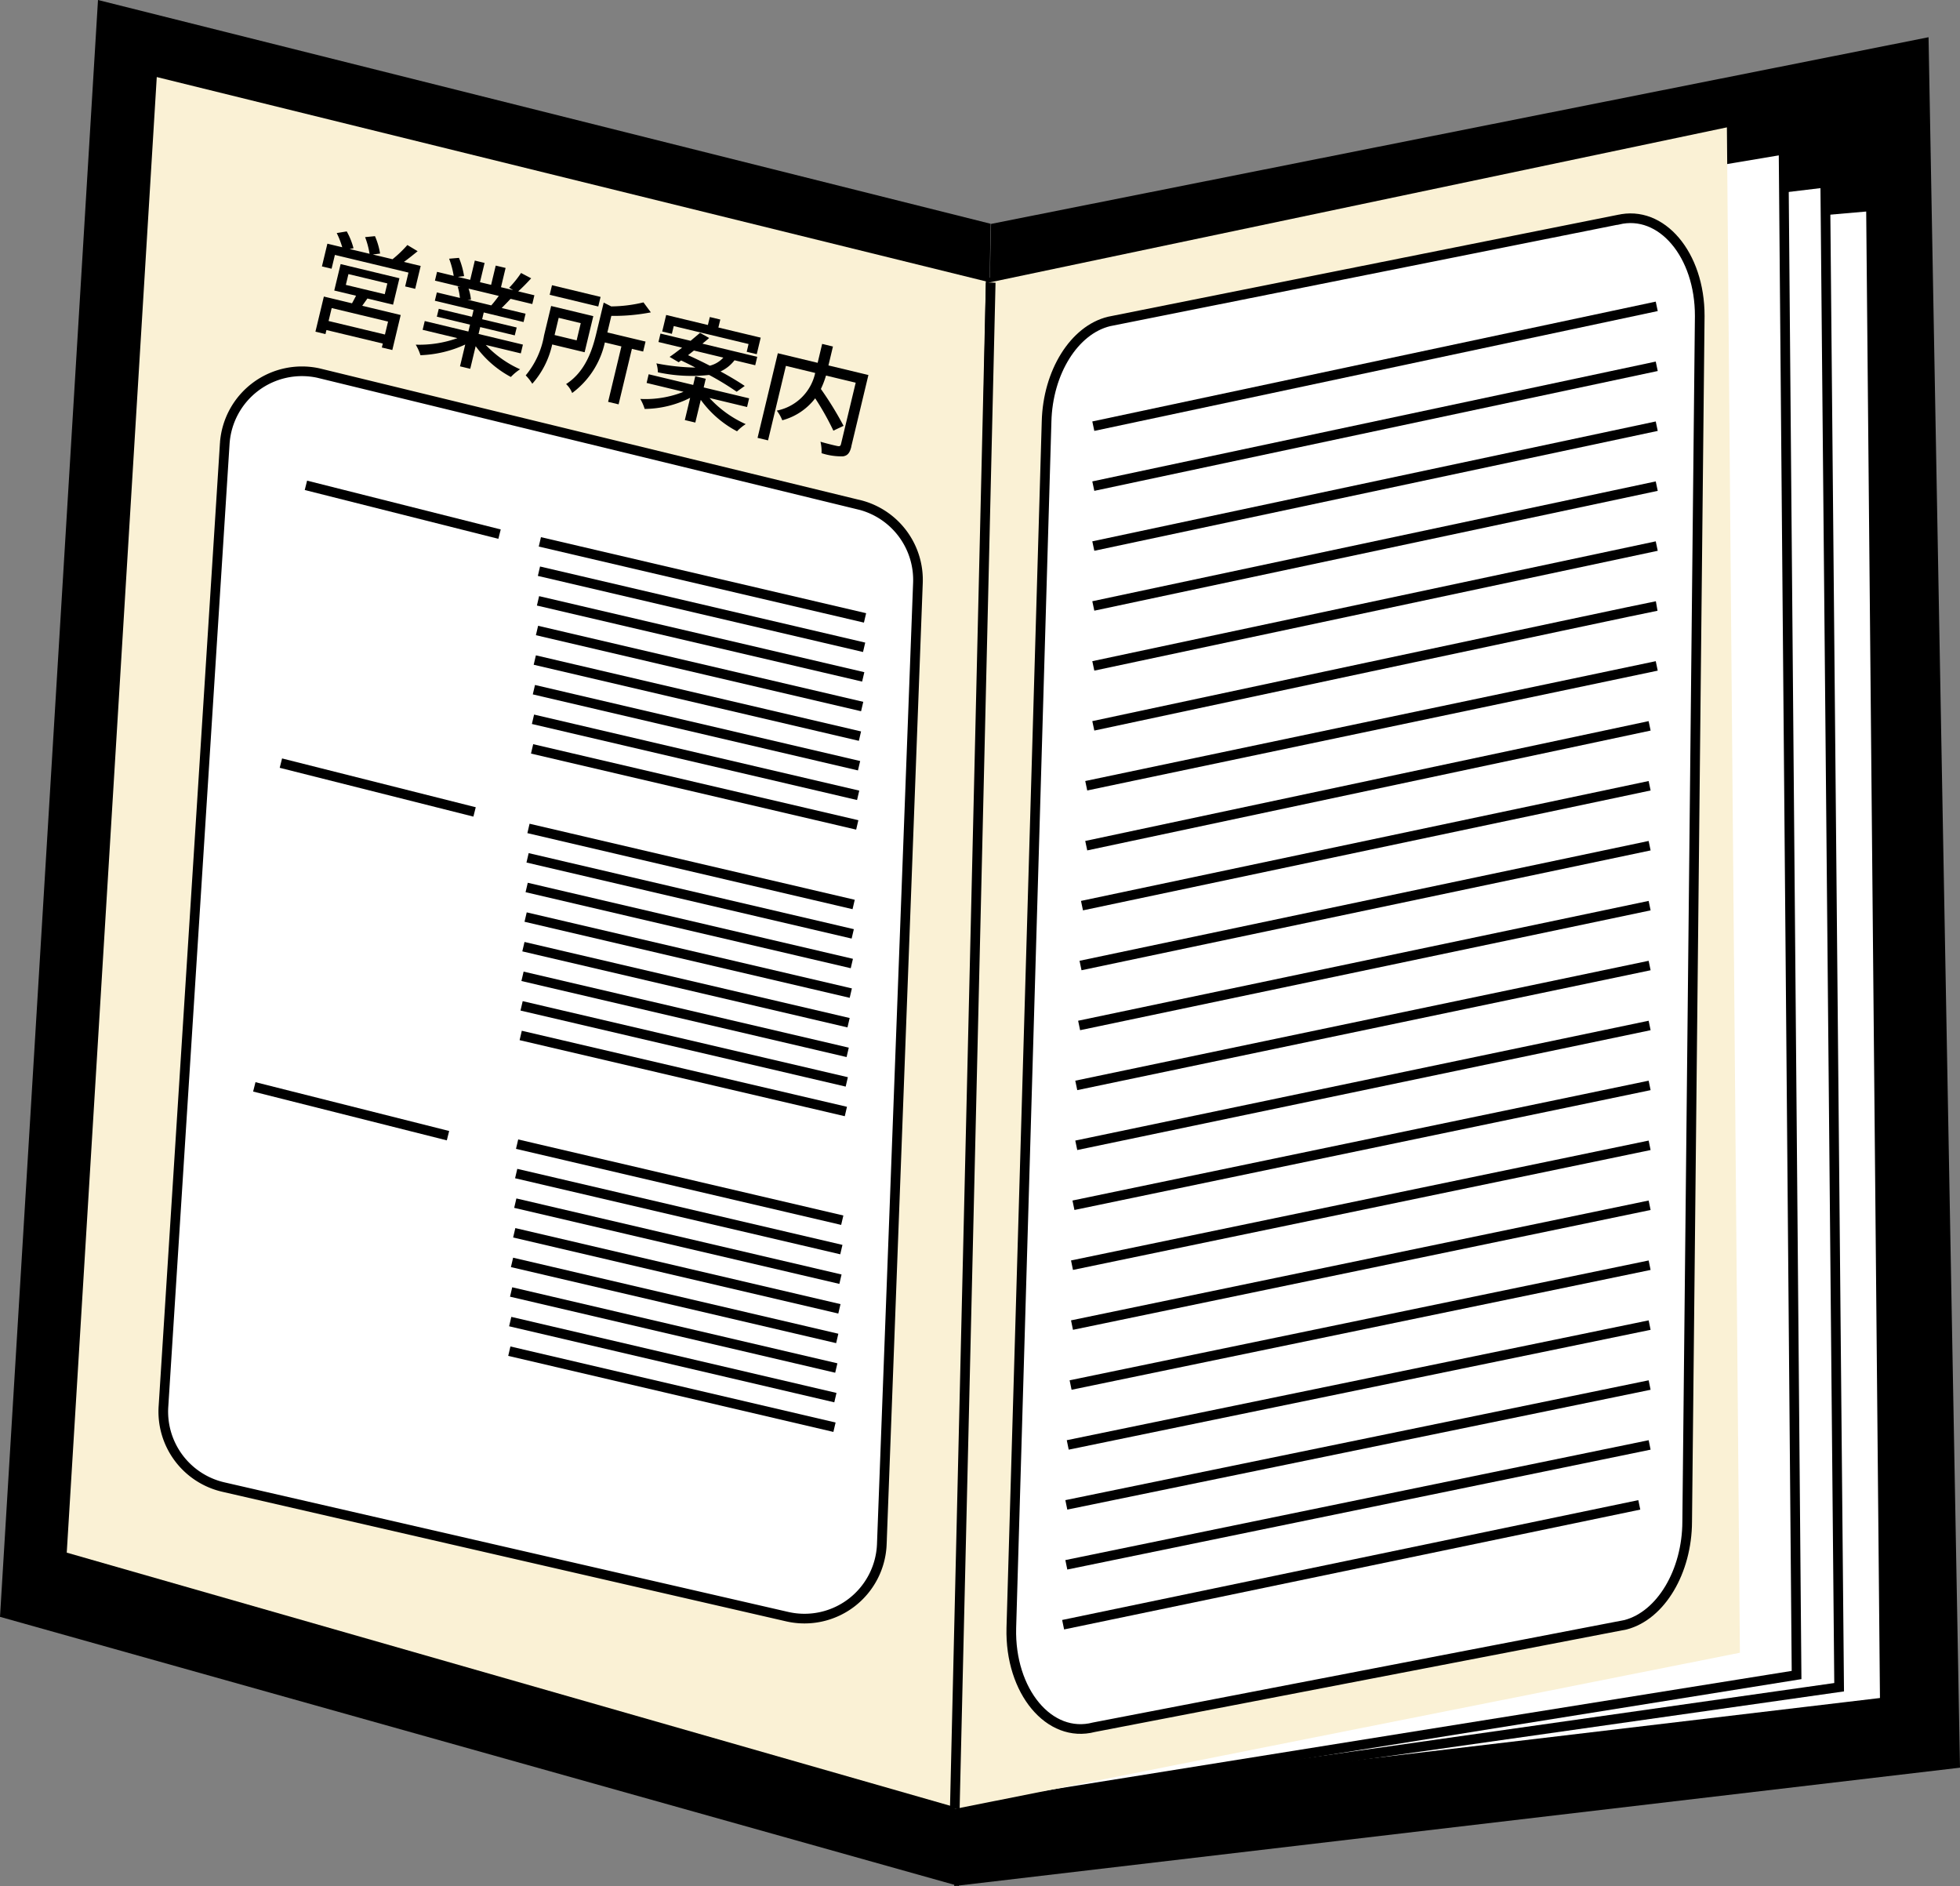 <svg id="c" xmlns="http://www.w3.org/2000/svg" width="202.992" height="195.284" viewBox="0 0 202.992 195.284">
  <rect x="0" y="0" width="202.992" height="195.284" fill="#808080" stroke="none"/>
  <g id="グループ_200" data-name="グループ 200">
    <path id="パス_58" data-name="パス 58" d="M10.149,0,0,167.409l99.3,27.875L102.6,23.17Z"/>
    <path id="パス_59" data-name="パス 59" d="M22.633,15.36,13.31,168.143l92.653,26.541L109,36.639Z" transform="translate(-6.397 -7.382)" fill="#faf1d5"/>
    <path id="パス_60" data-name="パス 60" d="M291.186,7.42l3.257,179.173L190.28,198.85l3.812-172.1Z" transform="translate(-91.451 -3.566)"/>
    <path id="パス_61" data-name="パス 61" d="M286.228,41.12l1.434,154.9L192.37,207.329,195.315,49.02Z" transform="translate(-92.456 -19.763)" fill="#fff" stroke="#000" stroke-miterlimit="10" stroke-width="1"/>
    <path id="パス_62" data-name="パス 62" d="M281.491,36.42,282.93,192.2l-90.56,12.87,2.945-158.309Z" transform="translate(-92.456 -17.504)" fill="#fff" stroke="#000" stroke-miterlimit="10" stroke-width="1"/>
    <path id="パス_63" data-name="パス 63" d="M276.853,29.84,278.2,187.775l-86.5,13.868L194.738,43.6Z" transform="translate(-92.134 -14.342)" fill="#fff" stroke="#000" stroke-miterlimit="10" stroke-width="1"/>
    <path id="パス_64" data-name="パス 64" d="M270.355,25.39,271.7,183.33,190.39,199.5,193.9,41.465Z" transform="translate(-91.504 -12.203)" fill="#faf1d5"/>
    <g id="グループ_199" data-name="グループ 199" transform="translate(32.669 23.964)">
      <path id="パス_65" data-name="パス 65" d="M68.286,53.079c-.187.265-.374.525-.54.758l3.984.956-.867,3.625-1.086-.26.1-.41-5.838-1.4-.1.421L62.9,56.517l.873-3.636,2.914.7c.145-.249.286-.535.421-.784l-2.259-.54.66-2.737L71.6,50.986l-.66,2.737-2.659-.639Zm5.511-3.35-.566,2.353-1.039-.249.343-1.434-7.619-1.828L64.572,50l-1-.239.566-2.353,1.537.369a8.322,8.322,0,0,0-.571-1.47l1.039-.171a7.383,7.383,0,0,1,.7,1.745l-.4.078,2.062.493a8.463,8.463,0,0,0-.462-1.724l1.023-.1a7.517,7.517,0,0,1,.53,1.8l-.753.1,2.041.488a12.166,12.166,0,0,0,1.537-1.47l1.065.639c-.478.39-.976.789-1.423,1.111l1.735.416Zm-3.376,5.744-5.838-1.4-.322,1.34,5.838,1.4Zm-4.373-3.8,4.03.966.27-1.117-4.03-.966Z" transform="translate(-62.9 -46.14)"/>
      <path id="パス_66" data-name="パス 66" d="M90.14,60.406a11.11,11.11,0,0,0,3.568,2.535,5.015,5.015,0,0,0-.956.795,10.7,10.7,0,0,1-3.646-3.189l-.561,2.342-1.06-.254.54-2.259a12,12,0,0,1-4.638,1.106,4.978,4.978,0,0,0-.488-1.091,11.7,11.7,0,0,0,4.316-.675l-3.6-.862.218-.909,4.519,1.086.171-.712-3.438-.826.2-.815,3.438.826.166-.7-4.01-.961.208-.862,2.389.571a6,6,0,0,0-.234-1.179l.291.021-2.644-.634.218-.909,1.724.416a8.961,8.961,0,0,0-.473-1.776l1.018-.088a8.306,8.306,0,0,1,.53,1.891l-.649.078,1.283.306.478-1.994,1.013.244-.478,1.994,1.153.275.478-1.994,1.023.244-.478,1.994,1.257.3-.41-.244a10.562,10.562,0,0,0,1.231-1.527l1.049.551c-.452.493-.94.992-1.345,1.35l1.678.405-.218.909-2.249-.54c-.317.343-.644.67-.919.95l2.472.592-.208.862-4.124-.992-.166.7,3.579.857-.2.815-3.579-.857-.171.712L94,60.385l-.218.909-3.646-.878Zm-1.771-5.822a4.759,4.759,0,0,1,.249,1.158l-.353-.01,2.457.592c.249-.275.535-.649.779-.982l-3.132-.753Z" transform="translate(-72.512 -48.668)"/>
      <path id="パス_67" data-name="パス 67" d="M107.572,63a9.021,9.021,0,0,1-2.062,4.067,4.9,4.9,0,0,0-.68-.867,8.793,8.793,0,0,0,1.9-4.14l.732-3.044,4.368,1.049-.9,3.74Zm4.773-3.932-5.033-1.21.239-.992,5.033,1.21Zm-4.1,1.174-.426,1.781,2.285.551.426-1.781-2.285-.551Zm8.746,3.49-1.163-.28L114.449,69.2l-1.085-.26L114.74,63.2l-1.714-.41a8.867,8.867,0,0,1-3.386,5.235,2.569,2.569,0,0,0-.628-.925c2.01-1.293,2.722-3.537,3.142-5.3l.753-3.137.779.395a14.642,14.642,0,0,0,3.34-.416l.764,1.034a20.238,20.238,0,0,1-4.093.364l-.41,1.714,3.953.945-.249,1.039Z" transform="translate(-83.052 -51.297)"/>
      <path id="パス_68" data-name="パス 68" d="M134.864,71.412a11.37,11.37,0,0,0,3.729,2.68,4.747,4.747,0,0,0-.9.743,10.883,10.883,0,0,1-3.755-3.257l-.566,2.353-1.086-.26.551-2.3a10.672,10.672,0,0,1-4.711,1.148,4.883,4.883,0,0,0-.452-1.034,10.675,10.675,0,0,0,4.477-.738l-3.823-.919.213-.9,4.612,1.106.213-.9,1.086.26-.213.9,4.706,1.127-.213.9-3.869-.93Zm-4.15-4.285c.379-.255.821-.592,1.288-.95l-2.446-.587.208-.873,3.122.748c.338-.286.675-.566.976-.826l.945.535c-.218.192-.452.384-.7.587l5.677,1.361-.208.873-2.145-.514a3.878,3.878,0,0,1-1.449,1.158c.982.53,1.865,1.065,2.509,1.5l-.836.6A28.781,28.781,0,0,0,134.8,69a16.519,16.519,0,0,1-5.308-.275,3.021,3.021,0,0,0-.151-.924,22.925,22.925,0,0,0,4.036.436c-.5-.27-1-.509-1.475-.738l-.254.187-.94-.556Zm.229-2.384-1-.239.41-1.714,4.321,1.039.2-.826,1.086.26-.2.826,4.384,1.049-.41,1.714-1.039-.249.192-.805-7.749-1.859Zm2.285,1.73c-.2.161-.41.322-.608.483.712.317,1.485.691,2.254,1.086a2.842,2.842,0,0,0,1.4-.836Z" transform="translate(-94.029 -54.142)"/>
      <path id="パス_69" data-name="パス 69" d="M160.777,79.2c-.156.639-.384.93-.857,1a6.578,6.578,0,0,1-2.228-.327,4.4,4.4,0,0,0-.109-1.184c.748.218,1.543.405,1.766.447s.306,0,.358-.208l1.522-6.352-3.075-.738a9.415,9.415,0,0,1-.53,1.387,34.81,34.81,0,0,1,2.348,3.817l-1.054.5a28.027,28.027,0,0,0-1.885-3.35,6.356,6.356,0,0,1-3.407,2.275,4.017,4.017,0,0,0-.571-1,5.077,5.077,0,0,0,3.979-3.9L154,70.835l-1.849,7.713-1.086-.26,2.1-8.762,4.124.992.467-1.958,1.117.27-.467,1.958,4.14.992-1.776,7.412Z" transform="translate(-105.276 -56.915)"/>
    </g>
    <path id="パス_70" data-name="パス 70" d="M48.6,74.192l55.787,13.587a8.015,8.015,0,0,1,6.326,8.186l-3.74,99.53a8.015,8.015,0,0,1-9.8,7.464L38.781,189.542a8.017,8.017,0,0,1-6.2-8.414l6.347-99.7A8.014,8.014,0,0,1,48.6,74.192Z" transform="translate(-15.647 -35.57)" fill="#fff" stroke="#000" stroke-miterlimit="10" stroke-width="1"/>
    <path id="パス_71" data-name="パス 71" d="M264.491,43.66,211.784,54.193c-3.615.873-6.352,5.256-6.477,10.377l-3.651,124.907c-.166,6.555,3.942,11.484,8.559,10.273l55.06-10.611c3.651-.961,6.363-5.5,6.378-10.679l1.3-124.829c.016-6.357-3.968-11.053-8.456-9.967Z" transform="translate(-96.916 -20.911)" fill="#fff" stroke="#000" stroke-miterlimit="10" stroke-width="1"/>
    <line id="線_27" data-name="線 27" x2="20.054" y2="5.054" transform="translate(31.683 50.251)" fill="#fff" stroke="#000" stroke-miterlimit="10" stroke-width="1"/>
    <line id="線_28" data-name="線 28" x2="20.059" y2="5.054" transform="translate(29.091 79.014)" fill="#fff" stroke="#000" stroke-miterlimit="10" stroke-width="1"/>
    <line id="線_29" data-name="線 29" x2="33.677" y2="7.874" transform="translate(55.912 56.104)" fill="#fff" stroke="#000" stroke-miterlimit="10" stroke-width="1"/>
    <line id="線_30" data-name="線 30" x2="33.677" y2="7.879" transform="translate(55.818 59.143)" fill="#fff" stroke="#000" stroke-miterlimit="10" stroke-width="1"/>
    <line id="線_31" data-name="線 31" x2="33.682" y2="7.874" transform="translate(55.72 62.212)" fill="#fff" stroke="#000" stroke-miterlimit="10" stroke-width="1"/>
    <line id="線_32" data-name="線 32" x2="33.677" y2="7.874" transform="translate(55.616 65.282)" fill="#fff" stroke="#000" stroke-miterlimit="10" stroke-width="1"/>
    <line id="線_33" data-name="線 33" x2="33.677" y2="7.879" transform="translate(55.387 68.341)" fill="#fff" stroke="#000" stroke-miterlimit="10" stroke-width="1"/>
    <line id="線_34" data-name="線 34" x2="33.677" y2="7.874" transform="translate(55.294 71.41)" fill="#fff" stroke="#000" stroke-miterlimit="10" stroke-width="1"/>
    <line id="線_35" data-name="線 35" x2="33.677" y2="7.874" transform="translate(55.2 74.475)" fill="#fff" stroke="#000" stroke-miterlimit="10" stroke-width="1"/>
    <line id="線_36" data-name="線 36" x2="33.677" y2="7.874" transform="translate(55.107 77.539)" fill="#fff" stroke="#000" stroke-miterlimit="10" stroke-width="1"/>
    <line id="線_37" data-name="線 37" x2="20.059" y2="5.054" transform="translate(26.338 112.535)" fill="#fff" stroke="#000" stroke-miterlimit="10" stroke-width="1"/>
    <line id="線_38" data-name="線 38" x1="3.719" y2="158.039" transform="translate(98.886 29.257)" fill="#fff" stroke="#000" stroke-miterlimit="10" stroke-width="1"/>
    <line id="線_39" data-name="線 39" y1="12.408" x2="58.353" transform="translate(113.231 31.719)" fill="#fff" stroke="#000" stroke-miterlimit="10" stroke-width="1"/>
    <line id="線_40" data-name="線 40" y1="12.408" x2="58.353" transform="translate(113.231 37.926)" fill="#fff" stroke="#000" stroke-miterlimit="10" stroke-width="1"/>
    <line id="線_41" data-name="線 41" y1="12.413" x2="58.353" transform="translate(113.231 44.127)" fill="#fff" stroke="#000" stroke-miterlimit="10" stroke-width="1"/>
    <line id="線_42" data-name="線 42" y1="12.408" x2="58.353" transform="translate(113.231 50.334)" fill="#fff" stroke="#000" stroke-miterlimit="10" stroke-width="1"/>
    <line id="線_43" data-name="線 43" y1="12.408" x2="58.353" transform="translate(113.231 56.54)" fill="#fff" stroke="#000" stroke-miterlimit="10" stroke-width="1"/>
    <path id="パス_72" data-name="パス 72" d="M218.01,133.218s56.769-12.133,58.348-12.408" transform="translate(-104.779 -58.063)" fill="#fff" stroke="#000" stroke-miterlimit="10" stroke-width="1"/>
    <line id="線_44" data-name="線 44" y1="12.408" x2="59.085" transform="translate(112.499 68.949)" fill="#fff" stroke="#000" stroke-miterlimit="10" stroke-width="1"/>
    <line id="線_45" data-name="線 45" y1="12.408" x2="58.348" transform="translate(112.499 75.155)" fill="#fff" stroke="#000" stroke-miterlimit="10" stroke-width="1"/>
    <line id="線_46" data-name="線 46" y1="12.413" x2="58.789" transform="translate(112.058 81.357)" fill="#fff" stroke="#000" stroke-miterlimit="10" stroke-width="1"/>
    <line id="線_47" data-name="線 47" y1="12.408" x2="58.94" transform="translate(111.907 87.563)" fill="#fff" stroke="#000" stroke-miterlimit="10" stroke-width="1"/>
    <line id="線_48" data-name="線 48" y1="12.408" x2="59.085" transform="translate(111.762 93.77)" fill="#fff" stroke="#000" stroke-miterlimit="10" stroke-width="1"/>
    <line id="線_49" data-name="線 49" y1="12.413" x2="59.381" transform="translate(111.466 99.971)" fill="#fff" stroke="#000" stroke-miterlimit="10" stroke-width="1"/>
    <line id="線_50" data-name="線 50" y1="12.408" x2="59.381" transform="translate(111.466 106.178)" fill="#fff" stroke="#000" stroke-miterlimit="10" stroke-width="1"/>
    <line id="線_51" data-name="線 51" y1="12.408" x2="59.672" transform="translate(111.175 112.385)" fill="#fff" stroke="#000" stroke-miterlimit="10" stroke-width="1"/>
    <line id="線_52" data-name="線 52" y1="12.413" x2="59.823" transform="translate(111.024 118.586)" fill="#fff" stroke="#000" stroke-miterlimit="10" stroke-width="1"/>
    <line id="線_53" data-name="線 53" y1="12.408" x2="59.823" transform="translate(111.024 124.793)" fill="#fff" stroke="#000" stroke-miterlimit="10" stroke-width="1"/>
    <line id="線_54" data-name="線 54" y1="12.408" x2="59.968" transform="translate(110.879 131)" fill="#fff" stroke="#000" stroke-miterlimit="10" stroke-width="1"/>
    <line id="線_55" data-name="線 55" y1="12.408" x2="60.264" transform="translate(110.583 137.201)" fill="#fff" stroke="#000" stroke-miterlimit="10" stroke-width="1"/>
    <line id="線_56" data-name="線 56" y1="12.408" x2="60.41" transform="translate(110.437 143.408)" fill="#fff" stroke="#000" stroke-miterlimit="10" stroke-width="1"/>
    <line id="線_57" data-name="線 57" y1="12.413" x2="60.41" transform="translate(110.437 149.609)" fill="#fff" stroke="#000" stroke-miterlimit="10" stroke-width="1"/>
    <line id="線_58" data-name="線 58" y1="12.408" x2="59.672" transform="translate(110.105 155.816)" fill="#fff" stroke="#000" stroke-miterlimit="10" stroke-width="1"/>
    <line id="線_59" data-name="線 59" x2="33.677" y2="7.874" transform="translate(54.733 85.777)" fill="#fff" stroke="#000" stroke-miterlimit="10" stroke-width="1"/>
    <line id="線_60" data-name="線 60" x2="33.677" y2="7.874" transform="translate(54.639 88.82)" fill="#fff" stroke="#000" stroke-miterlimit="10" stroke-width="1"/>
    <line id="線_61" data-name="線 61" x2="33.677" y2="7.874" transform="translate(54.546 91.89)" fill="#fff" stroke="#000" stroke-miterlimit="10" stroke-width="1"/>
    <line id="線_62" data-name="線 62" x2="33.677" y2="7.874" transform="translate(54.437 94.954)" fill="#fff" stroke="#000" stroke-miterlimit="10" stroke-width="1"/>
    <line id="線_63" data-name="線 63" x2="33.677" y2="7.874" transform="translate(54.208 98.019)" fill="#fff" stroke="#000" stroke-miterlimit="10" stroke-width="1"/>
    <line id="線_64" data-name="線 64" x2="33.677" y2="7.874" transform="translate(54.115 101.088)" fill="#fff" stroke="#000" stroke-miterlimit="10" stroke-width="1"/>
    <line id="線_65" data-name="線 65" x2="33.677" y2="7.874" transform="translate(54.021 104.147)" fill="#fff" stroke="#000" stroke-miterlimit="10" stroke-width="1"/>
    <line id="線_66" data-name="線 66" x2="33.677" y2="7.874" transform="translate(53.928 107.212)" fill="#fff" stroke="#000" stroke-miterlimit="10" stroke-width="1"/>
    <line id="線_67" data-name="線 67" x2="33.677" y2="7.874" transform="translate(53.554 118.467)" fill="#fff" stroke="#000" stroke-miterlimit="10" stroke-width="1"/>
    <line id="線_68" data-name="線 68" x2="33.677" y2="7.874" transform="translate(53.46 121.51)" fill="#fff" stroke="#000" stroke-miterlimit="10" stroke-width="1"/>
    <line id="線_69" data-name="線 69" x2="33.677" y2="7.874" transform="translate(53.367 124.575)" fill="#fff" stroke="#000" stroke-miterlimit="10" stroke-width="1"/>
    <line id="線_70" data-name="線 70" x2="33.677" y2="7.874" transform="translate(53.258 127.644)" fill="#fff" stroke="#000" stroke-miterlimit="10" stroke-width="1"/>
    <line id="線_71" data-name="線 71" x2="33.682" y2="7.874" transform="translate(53.029 130.709)" fill="#fff" stroke="#000" stroke-miterlimit="10" stroke-width="1"/>
    <line id="線_72" data-name="線 72" x2="33.677" y2="7.874" transform="translate(52.936 133.773)" fill="#fff" stroke="#000" stroke-miterlimit="10" stroke-width="1"/>
    <line id="線_73" data-name="線 73" x2="33.677" y2="7.874" transform="translate(52.842 136.838)" fill="#fff" stroke="#000" stroke-miterlimit="10" stroke-width="1"/>
    <line id="線_74" data-name="線 74" x2="33.677" y2="7.874" transform="translate(52.749 139.902)" fill="#fff" stroke="#000" stroke-miterlimit="10" stroke-width="1"/>
  </g>
</svg>
